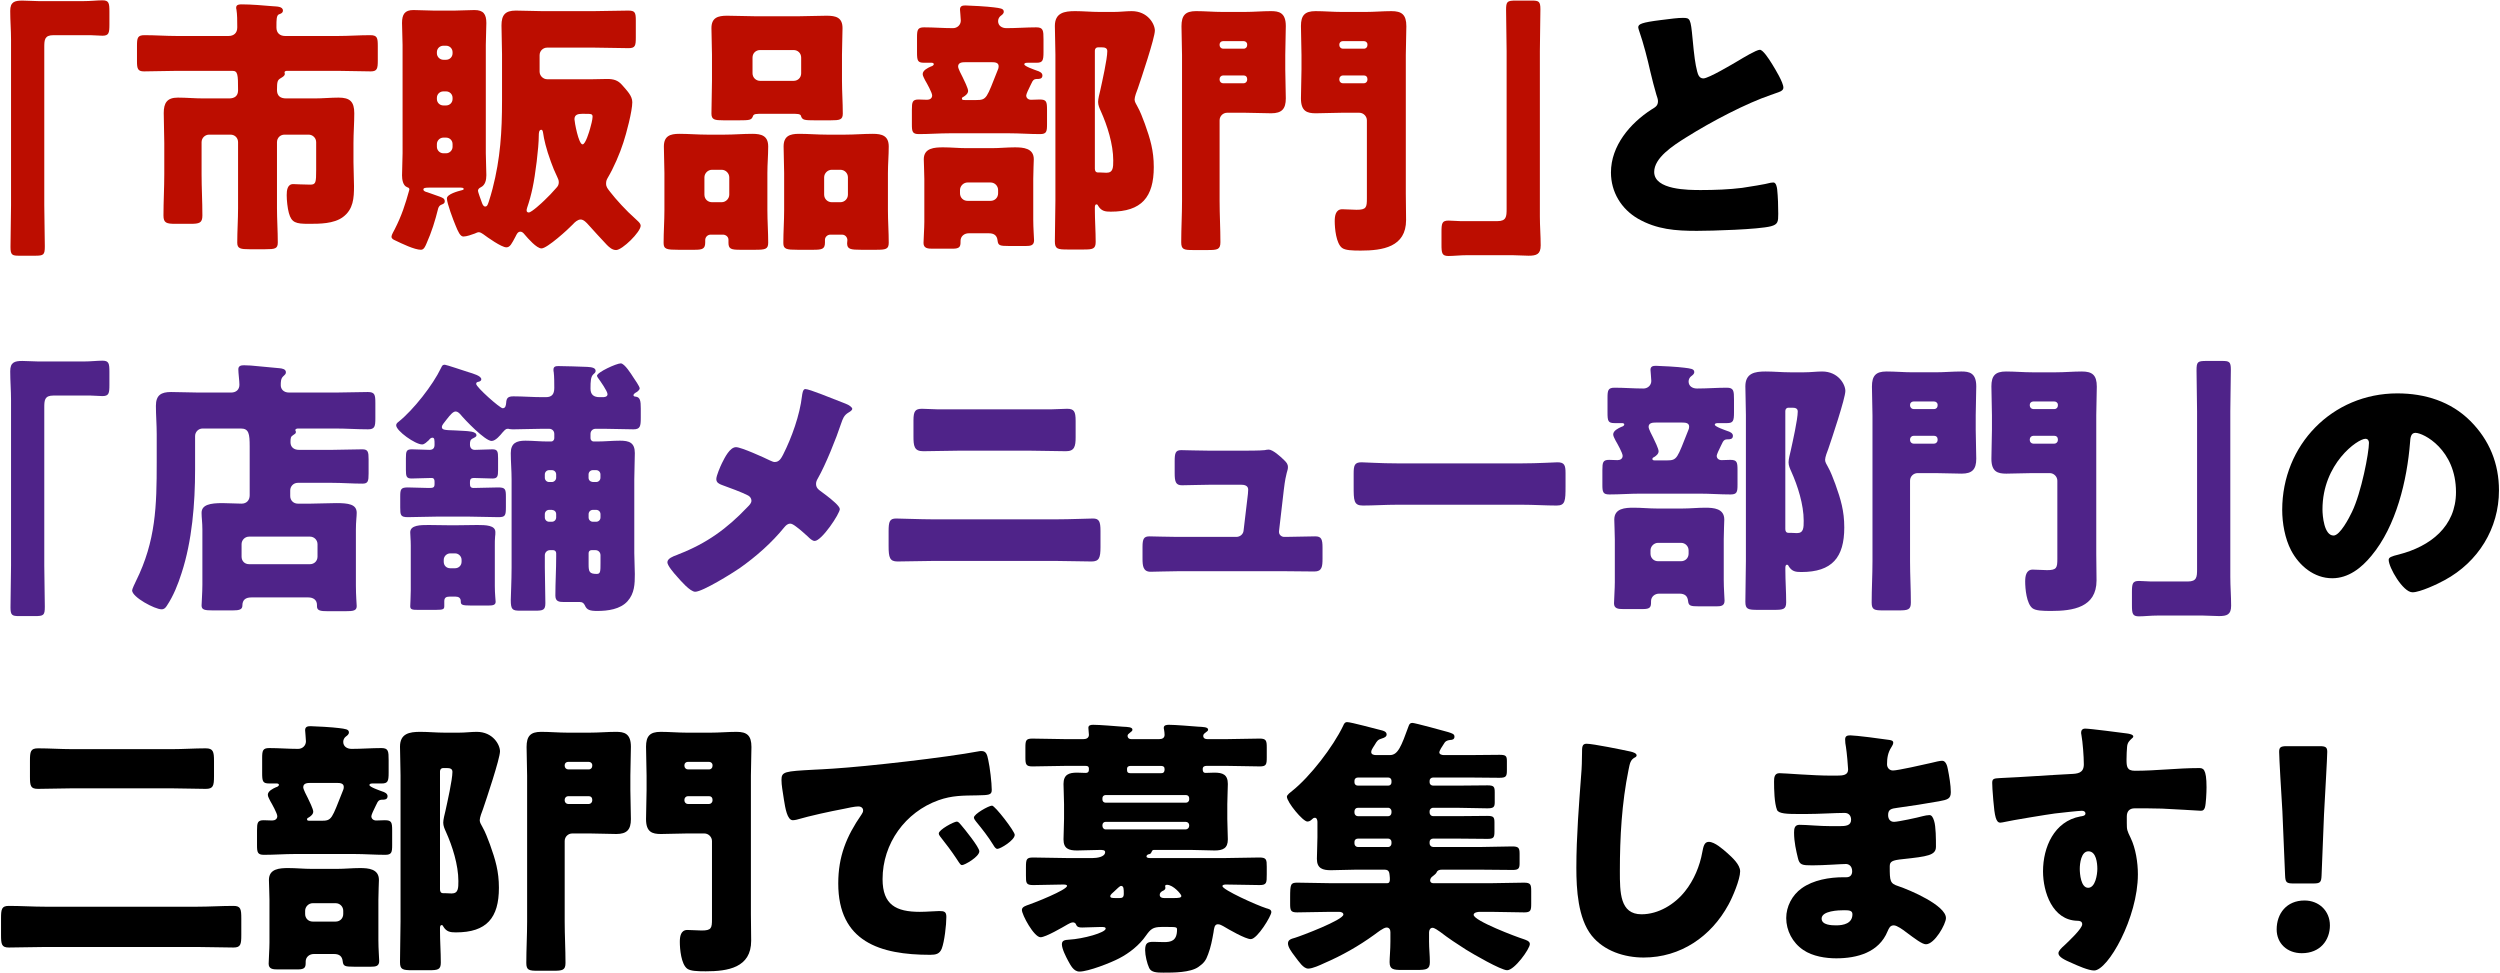 <?xml version="1.0" encoding="UTF-8"?>
<svg width="555" height="216" data-name="レイヤー 1" xmlns="http://www.w3.org/2000/svg" viewBox="0 0 555 216">
  <defs>
    <style>
      .cls-1 {
        fill: #4f2389;
      }

      .cls-2 {
        fill: #bc0d00;
      }
    </style>
  </defs>
  <path class="cls-2" d="M18.47.25c1.68,0,3.06-.18,4.26-.18,1.44,0,1.56.6,1.56,2.52v2.82c0,1.92-.12,2.52-1.56,2.52-.9,0-1.8-.12-2.64-.12h-8.22c-1.98,0-2.04,1.02-2.04,2.7v35.04c0,3.06.12,6.06.12,9.12,0,1.92-.24,2.1-2.22,2.1h-3.48c-1.56,0-1.92-.18-1.92-1.92,0-3.12.12-6.18.12-9.3V8.83c0-2.16-.18-4.26-.18-6.42C2.27.43,3.23.13,4.97.13c1.26,0,2.46.12,3.66.12h9.84Z"/>
  <path class="cls-2" d="M69.89,21.85c1.74,0,3.54-.18,5.28-.18,2.52,0,3.48.9,3.48,3.48,0,2.22-.18,4.38-.18,6.6v4.2c0,1.8.12,3.54.12,5.34,0,2.64-.12,5.16-2.46,6.9-2.04,1.5-5.16,1.5-7.62,1.5-2.82,0-3.78-.24-4.38-2.4-.3-1.08-.48-2.82-.48-3.96,0-1.02.12-2.46,1.44-2.46.18,0,2.52.12,3.78.12s1.32-.48,1.32-3.3v-6.12c0-.96-.78-1.68-1.68-1.68h-5.34c-.96,0-1.68.72-1.68,1.68v14.64c0,2.52.18,5.1.18,7.62,0,1.38-.6,1.5-2.76,1.5h-3.54c-1.92,0-2.7-.12-2.7-1.44,0-2.58.18-5.16.18-7.68v-14.64c0-.96-.72-1.68-1.68-1.68h-4.74c-.9,0-1.68.72-1.68,1.68v7.08c0,3.06.18,6.12.18,9.18,0,1.68-.66,1.86-2.7,1.86h-3.24c-2.04,0-2.7-.18-2.7-1.86,0-3.06.18-6.12.18-9.18v-6.9c0-2.22-.12-4.44-.12-6.66s.72-3.42,3.12-3.42c1.92,0,3.78.18,5.64.18h5.76c1.2,0,1.98-.54,1.98-1.8,0-3.54-.06-4.32-1.26-4.32h-12.36c-2.4,0-4.86.12-7.26.12-1.38,0-1.56-.6-1.56-2.22v-3.42c0-1.8.12-2.4,1.68-2.4,2.4,0,4.74.18,7.14.18h11.52c1.14,0,1.92-.66,1.92-1.86v-.3c0-1.2,0-2.58-.18-3.72-.06-.12-.06-.3-.06-.42,0-.72.78-.72,1.26-.72,2.04,0,4.92.24,6.96.42.66.06,2.16,0,2.16.96,0,.54-.54.72-.9.84-.54.24-.54,1.26-.54,2.64v.3c0,1.2.78,1.86,1.92,1.86h11.76c2.34,0,4.74-.18,7.14-.18,1.56,0,1.68.6,1.68,2.4v3.24c0,1.74-.12,2.4-1.56,2.4-2.46,0-4.86-.12-7.26-.12h-11.22c-.24,0-.66,0-.66.36,0,.12.06.18.06.3,0,.48-.54.72-.9.96-.72.42-.84.72-.84,2.64,0,1.32.78,1.86,2.04,1.86h6.36Z"/>
  <path class="cls-2" d="M111.45,12.01c0-2.1-.12-4.26-.12-6.36,0-2.34.84-3.3,3.18-3.3,1.92,0,3.84.12,5.76.12h11.64c2.52,0,5.04-.12,7.56-.12,1.5,0,1.68.42,1.68,2.22v3.72c0,1.86-.12,2.4-1.62,2.4-2.52,0-5.1-.12-7.62-.12h-10.44c-.9,0-1.68.72-1.68,1.68v3.66c0,.9.78,1.68,1.68,1.68h10.14c1.08,0,2.16-.06,3.18-.06,1.44,0,2.4.3,3.3,1.32,1.08,1.26,2.28,2.4,2.28,3.84,0,1.98-1.32,6.96-1.98,8.94-.78,2.46-2.16,5.64-3.48,7.86-.24.42-.36.72-.36,1.26,0,.78.36,1.14.96,1.92,1.14,1.5,3.6,4.2,5.46,5.82.42.42,1.26,1.02,1.26,1.62,0,1.38-4.08,5.4-5.46,5.4-.84,0-1.5-.6-2.04-1.14-.78-.84-3.48-3.72-4.08-4.44-.42-.48-1.08-1.2-1.74-1.2s-1.32.6-1.74,1.08c-1.02,1.08-5.7,5.34-6.96,5.34-1.08,0-3-2.22-3.72-3.06-.24-.3-.54-.66-.96-.66-.6,0-.84.6-1.08,1.08-.84,1.56-1.2,2.4-2.04,2.4-1.08,0-4.2-2.22-5.16-2.94-.3-.18-.6-.42-.96-.42-.3,0-.6.18-.9.3-.66.24-1.8.66-2.52.66s-1.2-1.14-1.74-2.46c-.48-1.14-1.92-4.92-1.92-6,0-.96,2.52-1.62,3.24-1.8.3-.06.48-.12.48-.3,0-.3-.36-.3-1.08-.3h-6.48c-.96,0-1.38.06-1.38.42s.54.54.84.6c.3.12,2.52.9,2.88,1.02.42.18,1.02.36,1.02.96,0,.54-.3.6-.84.84-.3.12-.48.42-.6.72-.72,2.88-1.44,5.22-2.64,7.92-.24.54-.54,1.32-1.2,1.32-1.44,0-4.26-1.38-5.64-2.04-.54-.24-.9-.42-.9-.9,0-.36.54-1.26.72-1.62,1.56-3.06,2.34-5.52,3.24-8.76v-.12c0-.3-.24-.36-.54-.48-.9-.36-1.08-1.74-1.08-2.58,0-1.62.12-3.3.12-4.92V9.97c0-1.62-.12-3.24-.12-4.86,0-1.92.6-2.88,2.52-2.88,1.5,0,2.94.12,4.44.12h4.8c1.44,0,2.88-.12,4.32-.12,1.98,0,2.64.9,2.64,2.88,0,1.62-.12,3.24-.12,4.86v24.06c0,1.62.12,3.24.12,4.86,0,1.08-.24,2.22-1.26,2.7-.36.18-.6.42-.6.78,0,.24.66,2.04.9,2.7.12.3.3.78.72.78.48,0,.6-.6.78-1.08.3-.96.6-1.92.84-2.88,1.74-6.72,2.1-12.66,2.1-19.56v-10.32ZM100.47,11.59c0-.84-.66-1.44-1.44-1.44h-.6c-.78,0-1.44.6-1.44,1.44v.24c0,.78.66,1.44,1.44,1.44h.6c.78,0,1.44-.6,1.44-1.44v-.24ZM100.47,21.73c0-.84-.66-1.44-1.44-1.44h-.6c-.78,0-1.44.6-1.44,1.44v.24c0,.84.66,1.44,1.44,1.44h.6c.78,0,1.44-.6,1.44-1.44v-.24ZM100.47,31.99c0-.84-.66-1.44-1.44-1.44h-.6c-.78,0-1.44.66-1.44,1.44v.6c0,.78.66,1.44,1.44,1.44h.6c.78,0,1.44-.66,1.44-1.44v-.6ZM119.61,30.07c0,2.76-.78,8.88-1.38,11.64-.3,1.44-.72,3-1.2,4.38-.12.36-.12.48-.12.66,0,.3.24.42.48.42.6,0,2.94-2.16,3.48-2.7,1.08-1.02,1.62-1.62,2.58-2.7.42-.42.6-.78.6-1.32,0-.48-.18-.78-.36-1.2-.42-.84-1.08-2.4-1.38-3.3-1.08-2.94-1.56-5.1-1.74-6.42-.06-.36-.12-.72-.42-.72-.54,0-.54.9-.54,1.26ZM129.21,25.27c-.9,0-1.68.18-1.68,1.2,0,.54.9,5.58,1.8,5.58.66,0,1.5-2.88,1.68-3.54.18-.6.54-1.98.54-2.58,0-.66-.3-.66-1.74-.66h-.6Z"/>
  <path class="cls-2" d="M157.76,52.09c-.66,0-1.2.54-1.2,1.2v.48c0,1.44-.54,1.68-2.34,1.68h-3.66c-2.52,0-3.24-.12-3.24-1.5,0-2.46.18-4.86.18-7.32v-8.22c0-2.04-.12-3.96-.12-5.88,0-2.34,1.38-2.82,3.42-2.82s4.14.18,6.18.18h3.9c2.04,0,4.08-.18,6.12-.18s3.54.42,3.54,2.82c0,1.98-.18,3.9-.18,5.88v8.22c0,2.46.18,4.86.18,7.26,0,1.44-.66,1.56-2.94,1.56h-3.3c-1.98,0-2.58-.18-2.58-1.56v-.66c0-.6-.48-1.08-1.14-1.14h-2.82ZM156.38,43.21c0,1.02.78,1.68,1.68,1.68h2.16c.9,0,1.68-.78,1.68-1.68v-3.84c0-.9-.78-1.68-1.68-1.68h-2.16c-.9,0-1.68.78-1.68,1.68v3.84ZM186.92,17.95c0,2.4.18,4.8.18,7.26,0,1.38-.66,1.5-2.7,1.5h-3.54c-2.22,0-2.7-.06-3-.84-.06-.3-.18-.6-1.32-.6h-8.1c-1.14,0-1.2.3-1.32.6-.3.78-.78.84-3,.84h-3.48c-1.98,0-2.7-.12-2.7-1.5,0-2.28.12-4.8.12-7.26v-5.82c0-1.98-.12-3.96-.12-5.88,0-2.34,1.44-2.76,3.48-2.76s4.2.12,6.24.12h9.66c2.04,0,4.14-.12,6.18-.12s3.54.36,3.54,2.76c0,1.98-.12,3.9-.12,5.88v5.82ZM167.06,16.27c0,.96.78,1.68,1.68,1.68h7.44c.96,0,1.68-.72,1.68-1.68v-3.48c0-.96-.72-1.68-1.68-1.68h-7.44c-.9,0-1.68.66-1.68,1.68v3.48ZM184.34,52.09c-.66,0-1.2.54-1.2,1.14v.6c0,1.44-.6,1.62-2.58,1.62h-3.48c-2.46,0-3.18-.12-3.18-1.5,0-2.46.18-4.86.18-7.32v-8.22c0-2.04-.12-3.96-.12-5.88,0-2.34,1.38-2.82,3.42-2.82s4.14.18,6.18.18h4.08c2.04,0,4.08-.18,6.12-.18s3.54.42,3.54,2.82c0,1.98-.18,3.9-.18,5.88v8.22c0,2.46.18,4.86.18,7.26,0,1.44-.66,1.56-2.82,1.56h-3.3c-2.34,0-3.12-.12-3.12-1.44,0-.24.06-.48.06-.72,0-.54-.42-1.2-1.2-1.2h-2.58ZM182.96,43.21c0,.96.78,1.68,1.68,1.68h1.92c.96,0,1.68-.78,1.68-1.68v-3.84c0-.9-.72-1.68-1.68-1.68h-1.92c-.9,0-1.68.78-1.68,1.68v3.84Z"/>
  <path class="cls-2" d="M228.78,18.91c-.42.84-.96,1.98-.96,2.28,0,.6.48.96,1.08.96s1.26-.06,1.92-.06c1.5,0,1.62.48,1.62,2.28v3.24c0,1.62-.12,2.16-1.56,2.16-2.28,0-4.56-.18-6.84-.18h-13.2c-2.28,0-4.56.18-6.84.18-1.44,0-1.56-.54-1.56-2.16v-3.24c0-1.74.12-2.28,1.5-2.28.66,0,1.26.06,1.86.06s1.14-.3,1.14-.96c0-.6-1.2-2.76-1.56-3.36-.18-.42-.54-.96-.54-1.38,0-.84,1.14-1.38,1.8-1.68.24-.06.66-.24.66-.54,0-.24-.3-.3-.48-.3h-1.68c-1.44,0-1.56-.48-1.56-2.34v-3.3c0-1.62.12-2.22,1.56-2.22,2.16,0,4.26.18,6.42.18.96,0,1.74-.72,1.74-1.68,0-.48-.18-2.22-.18-2.46,0-.78.54-.9,1.2-.9.9,0,5.04.24,6.3.42,1.38.18,2.22.24,2.22.96,0,.48-.42.72-.72.96-.3.24-.54.66-.54,1.14,0,1.02.84,1.56,1.86,1.56,2.22,0,4.44-.18,6.6-.18,1.56,0,1.62.66,1.62,2.7v2.76c0,1.92-.18,2.4-1.56,2.4h-1.86c-.42,0-.84,0-.84.36,0,.42,2.28,1.2,2.76,1.38.6.18,1.26.48,1.26,1.08,0,.78-.72.78-1.08.78-.54,0-.84.06-1.14.54l-.42.84ZM215.04,51.79c-.96,0-1.8.66-1.8,1.68v.24c0,1.02-.18,1.5-1.74,1.5h-4.5c-.96,0-1.98-.06-1.98-1.26,0-.72.18-3.3.18-4.68v-9.54c0-1.68-.12-3.24-.12-4.38,0-2.52,2.4-2.64,4.32-2.64,1.74,0,3.42.18,5.16.18h5.64c1.68,0,3.36-.18,5.1-.18,1.86,0,4.2.18,4.2,2.64,0,.9-.12,2.46-.12,4.38v9c0,1.92.18,4.14.18,4.62,0,1.14-.78,1.26-1.8,1.26h-3.78c-2.04,0-2.4-.12-2.52-1.2-.12-1.14-.78-1.62-1.92-1.62h-4.5ZM214.26,13.81c-.66,0-1.56.06-1.56.96,0,.48.78,1.92,1.02,2.4.3.6,1.2,2.46,1.2,3,0,.6-.54,1.02-1.02,1.32-.18.06-.36.18-.36.42,0,.3.3.3.78.3h2.4c2.4,0,2.28-.42,4.8-6.72.12-.24.18-.48.18-.78,0-.84-.84-.9-1.5-.9h-5.94ZM213.12,42.91c0,.96.72,1.68,1.68,1.68h5.1c.96,0,1.68-.72,1.68-1.68v-.72c0-.9-.72-1.68-1.68-1.68h-5.1c-.9,0-1.68.78-1.68,1.68v.72ZM234.3,12.13c0-2.28-.12-4.5-.12-6.36,0-2.94,2.1-3.3,4.5-3.3,1.8,0,3.6.18,5.4.18h3.18c1.44,0,2.7-.18,3.96-.18,3.6,0,5.16,2.88,5.16,4.32,0,1.62-3.06,10.74-3.78,12.84-.24.6-.72,1.86-.72,2.46,0,.54.36,1.02.6,1.5.66,1.14,1.2,2.64,1.68,3.9,1.2,3.36,1.98,5.94,1.98,9.6,0,6.66-2.7,9.9-9.54,9.9-1.26,0-2.1-.12-2.82-1.32-.06-.18-.18-.3-.36-.3-.36,0-.36.48-.36.78v.42c0,2.4.18,4.74.18,7.14,0,1.56-.66,1.68-2.64,1.68h-3.6c-2.22,0-2.82-.12-2.82-1.8,0-3,.12-6,.12-9.06V12.13ZM243.72,10.51c-.36,0-.66.3-.66.72v26.22c0,.48.18.84.72.84h.48c.48,0,.9.06,1.38.06,1.5,0,1.5-1.2,1.5-2.76,0-3.54-1.32-7.74-2.76-10.92-.3-.66-.6-1.32-.6-2.04,0-.66.3-1.86.48-2.58.42-1.92,1.56-6.96,1.56-8.7,0-.72-.6-.84-1.2-.84h-.9Z"/>
  <path class="cls-2" d="M272.43,25.03c-.9,0-1.68.72-1.68,1.68v17.88c0,3.06.18,6.12.18,9.18,0,1.62-.66,1.74-2.76,1.74h-3.36c-1.98,0-2.58-.12-2.58-1.74,0-3.06.18-6.12.18-9.18V12.19c0-2.1-.12-4.26-.12-6.36,0-2.4.84-3.36,3.24-3.36,1.92,0,3.9.18,5.82.18h4.98c1.98,0,3.9-.18,5.82-.18,1.74,0,3.3.3,3.3,3.3,0,2.16-.12,4.32-.12,6.42v3.24c0,2.16.12,4.26.12,6.42,0,2.34-.9,3.3-3.24,3.3-1.98,0-3.9-.12-5.88-.12h-3.9ZM276.87,9.85c0-.42-.36-.72-.78-.72h-4.56c-.42,0-.78.3-.78.72v.18c0,.42.36.78.78.78h4.56c.48,0,.78-.36.78-.78v-.18ZM276.87,17.53c0-.48-.3-.78-.78-.78h-4.56c-.42,0-.78.36-.78.78v.18c0,.42.36.78.78.78h4.56c.42,0,.78-.36.78-.78v-.18ZM303.45,26.71c0-.9-.78-1.68-1.68-1.68h-3.9c-1.92,0-3.84.12-5.76.12s-3.3-.42-3.3-3.3c0-2.16.12-4.26.12-6.42v-3.24c0-2.1-.12-4.26-.12-6.42,0-2.34.84-3.3,3.24-3.3,1.92,0,3.9.18,5.82.18h5.28c1.92,0,3.84-.18,5.76-.18,2.28,0,3.3.78,3.3,3.36,0,2.1-.12,4.26-.12,6.36v30.78c0,1.92.06,3.9.06,5.88,0,6-5.22,6.78-10.08,6.78-1.92,0-3.42-.06-4.14-.6-1.32-1.02-1.62-4.32-1.62-5.94,0-1.14.18-2.64,1.68-2.64,1.02,0,2.1.12,3.18.12,2.16,0,2.28-.54,2.28-2.52v-17.34ZM303.57,9.85c0-.42-.36-.72-.78-.72h-4.68c-.42,0-.78.3-.78.72v.18c0,.42.36.78.78.78h4.68c.48,0,.78-.36.78-.78v-.18ZM303.57,17.53c0-.48-.3-.78-.78-.78h-4.68c-.42,0-.78.36-.78.78v.18c0,.42.36.78.78.78h4.68c.42,0,.78-.36.78-.78v-.18Z"/>
  <path class="cls-2" d="M325.83,56.65c-1.68,0-3.06.18-4.26.18-1.44,0-1.56-.6-1.56-2.52v-2.82c0-1.92.12-2.52,1.56-2.52.9,0,1.8.12,2.64.12h8.22c1.98,0,2.04-1.02,2.04-2.7V11.35c0-3.06-.12-6.06-.12-9.12,0-1.92.24-2.1,2.22-2.1h3.48c1.56,0,1.92.18,1.92,1.92,0,3.12-.12,6.18-.12,9.3v36.72c0,2.16.18,4.26.18,6.42,0,1.98-.96,2.28-2.7,2.28-1.26,0-2.46-.12-3.66-.12h-9.84Z"/>
  <path d="M368.73,4.45c2.34-.3,3.72-.48,4.86-.48,1.62,0,1.74.12,2.16,4.62.36,3.84.6,5.64,1.02,7.26.18.72.48,1.56,1.38,1.56,1.14,0,6.48-3.18,7.8-3.96.9-.54,3.96-2.4,4.74-2.4.66,0,1.92,1.86,2.76,3.24.66,1.08,2.46,4.02,2.46,5.16,0,.66-.66.9-1.92,1.32-.24.12-.54.18-.84.3-5.46,1.86-13.08,5.82-18.9,9.48-2.88,1.8-7.02,4.5-7.02,7.62,0,4.02,7.62,4.02,10.38,4.02,3.06,0,6.24-.12,9.12-.48,1.26-.18,5.4-.84,6.36-1.14.18,0,.42-.06.6-.06.6,0,.78,1.02.84,1.5.18,1.74.24,3.72.24,5.46s-.06,2.34-1.62,2.76c-2.76.72-13.14,1.02-16.44,1.02-4.74,0-8.88-.3-13.08-2.7-3.72-2.16-6-5.94-6-10.26,0-5.94,4.26-10.92,9-13.98.9-.54,1.44-.84,1.44-1.86,0-.42-.18-.9-.36-1.44-.48-1.62-.9-3.3-1.32-5.04-.66-2.94-1.5-6.24-2.52-9.18-.06-.18-.18-.54-.18-.72,0-.72.72-1.08,5.04-1.62Z"/>
  <path class="cls-1" d="M18.47,80.25c1.68,0,3.06-.18,4.26-.18,1.44,0,1.56.6,1.56,2.52v2.82c0,1.92-.12,2.52-1.56,2.52-.9,0-1.8-.12-2.64-.12h-8.22c-1.98,0-2.04,1.02-2.04,2.7v35.04c0,3.06.12,6.06.12,9.12,0,1.92-.24,2.1-2.22,2.1h-3.48c-1.56,0-1.92-.18-1.92-1.92,0-3.12.12-6.18.12-9.3v-36.72c0-2.16-.18-4.26-.18-6.42,0-1.98.96-2.28,2.7-2.28,1.26,0,2.46.12,3.66.12h9.84Z"/>
  <path class="cls-1" d="M55.79,132.63c-1.26,0-1.98.54-1.98,1.8,0,.9-.72,1.08-2.16,1.08h-4.38c-1.8,0-2.52-.12-2.52-1.08,0-.54.18-2.94.18-4.62v-12.24c0-1.56-.18-2.64-.18-3.72,0-1.8,1.92-2.16,4.62-2.16,1.44,0,2.88.12,4.26.12,1.14,0,1.8-.78,1.8-1.86v-10.8c0-2.88-.18-4.02-1.98-4.02h-8.46c-.96,0-1.68.78-1.68,1.68v7.44c0,7.5-.66,15.84-3,22.98-.78,2.46-1.8,5.04-3.24,7.2-.3.48-.6.84-1.2.84-1.5,0-6.54-2.7-6.54-4.2,0-.3.66-1.68.84-2.04,4.44-8.94,4.62-16.74,4.62-26.4v-6.24c0-2.1-.18-4.2-.18-6.3,0-2.4,1.2-3.06,3.36-3.06s4.14.12,6.18.12h7.14c1.14,0,1.86-.66,1.86-1.74,0-.84-.24-2.58-.24-3.42,0-.78.6-.9,1.26-.9.42,0,1.08.06,1.5.06,2.16.24,4.26.36,6.42.6.54.06,1.38.18,1.38.9,0,.42-.24.54-.66.96-.48.48-.48,1.26-.48,1.92,0,.78.54,1.62,1.86,1.62h10.26c2.4,0,4.8-.12,7.2-.12,1.56,0,1.68.6,1.68,2.46v3.36c0,1.8-.12,2.46-1.62,2.46-2.4,0-4.86-.18-7.26-.18h-8.22c-.12,0-.66,0-.66.36,0,.18.12.18.12.42,0,.36-.24.42-.66.72-.48.3-.54.6-.54,1.56,0,1.08.78,1.68,1.86,1.68h7.38c2.22,0,4.5-.12,6.72-.12,1.26,0,1.38.6,1.38,2.22v3.12c0,1.74-.12,2.28-1.38,2.28-2.22,0-4.5-.18-6.72-.18h-7.62c-.96,0-1.68.78-1.68,1.68v1.26c0,.96.72,1.68,1.68,1.68h2.94c1.86,0,3.72-.12,5.58-.12,2.7,0,4.56.24,4.56,2.16,0,.84-.18,1.92-.18,3.72v12.42c0,2.22.18,4.26.18,4.56,0,1.02-.72,1.14-2.52,1.14h-3.9c-1.62,0-2.4-.12-2.4-1.08v-.3c0-1.14-.84-1.68-1.92-1.68h-12.66ZM68.81,125.25c.96,0,1.68-.72,1.68-1.68v-2.76c0-.9-.72-1.68-1.68-1.68h-13.5c-.96,0-1.68.78-1.68,1.68v2.76c0,.96.66,1.68,1.68,1.68h13.5Z"/>
  <path class="cls-1" d="M104.33,107.37c0,.6.12.96.84.96,1.8,0,3.6-.12,5.46-.12,1.56,0,1.68.42,1.68,2.04v2.28c0,1.92-.12,2.28-1.68,2.28-2.16,0-4.26-.12-6.42-.12h-7.32c-2.1,0-4.26.12-6.36.12-1.62,0-1.68-.48-1.68-2.16v-2.4c0-1.62.12-2.04,1.68-2.04s3,.12,4.68.12c.9,0,1.26-.06,1.26-.84v-.54c0-.48-.12-.84-.66-.84-1.5,0-2.94.12-4.44.12-1.14,0-1.26-.48-1.26-1.92v-2.58c0-1.56.12-1.98,1.32-1.98,1.32,0,2.58.12,3.9.12.78,0,1.14-.36,1.14-1.14,0-1.08,0-1.56-.48-1.56-.36,0-.6.3-.78.54-.42.36-.96.96-1.5.96-1.5,0-5.76-3-5.76-4.26,0-.36.3-.6.54-.78,3.3-2.64,7.62-8.16,9.42-11.94.24-.48.3-.72.84-.72.3,0,4.38,1.38,5.16,1.62,1.14.36,2.94.84,2.94,1.62,0,.3-.3.48-.6.54-.3.06-.54.12-.54.48,0,.72,5.28,5.4,5.88,5.4.66,0,.72-.66.78-1.2.06-1.08.42-1.44,1.62-1.44,2.1,0,4.26.18,6.36.18h.84c1.32,0,1.86-.66,1.86-2.04,0-.9,0-2.58-.12-3.48-.06-.18-.06-.42-.06-.6,0-.72.54-.78,1.14-.78,1.8,0,4.44.12,6.36.18.96.06,1.86.18,1.86.9,0,.36-.3.54-.54.78-.54.54-.6,1.5-.6,3.12,0,1.38.72,1.92,2.04,1.92h.66c.24,0,1.08,0,1.08-.66s-1.62-2.94-2.1-3.6c-.06-.06-.24-.36-.24-.48,0-.78,4.32-2.76,5.28-2.76.84,0,2.34,2.4,2.76,3.06.3.42,1.44,2.1,1.44,2.46,0,.42-.6.84-.96,1.02-.18.12-.42.3-.42.54s.3.3.48.3c1.02.12,1.14.96,1.14,2.64v2.1c0,1.8-.12,2.52-1.62,2.52-2.16,0-4.32-.12-6.48-.12h-1.92c-.66,0-1.14.48-1.14,1.14v.96c0,.36.3.72.66.72h.84c1.68,0,3.36-.18,5.04-.18,2.04,0,3.3.42,3.3,2.76,0,1.92-.12,3.84-.12,5.82v16.38c0,1.56.12,3.12.12,4.68,0,2.16-.06,4.26-1.62,6-1.62,1.8-4.38,2.16-6.72,2.16-1.68,0-2.34-.24-2.76-1.26-.24-.48-.54-.72-1.08-.72h-3.48c-1.2,0-1.98-.12-1.98-1.44,0-2.88.18-5.76.18-8.64v-.78c0-.36-.3-.66-.66-.66h-.72c-.6,0-1.14.48-1.14,1.14v2.7c0,2.64.12,5.28.12,7.92,0,1.56-.54,1.68-2.28,1.68h-3.36c-1.68,0-2.04-.24-2.04-2.4,0-.84.18-4.2.18-7.2v-19.56c0-1.98-.18-3.9-.18-5.82,0-2.22,1.26-2.76,3.24-2.76,1.62,0,3.3.18,4.92.18h.84c.36,0,.66-.36.66-.72v-.96c0-.66-.48-1.14-1.14-1.14h-1.56c-2.1,0-4.2.12-6.24.12-.42,0-.6,0-1.02-.06-.12-.06-.24-.06-.36-.06-.54,0-.78.42-1.14.78-.54.66-1.56,1.92-2.46,1.92-1.44,0-5.94-4.68-6.96-5.94-.3-.3-.6-.6-1.02-.6-.54,0-1.14.66-1.98,1.74-.66.84-1.08,1.32-1.08,1.68,0,.66.54.72,2.88.78,1.26.06,1.38.06,2.22.12.6.06,2.58.06,2.58.96,0,.36-.42.48-.72.66-.72.3-.72.78-.72,1.44,0,.72.42,1.14,1.08,1.14,1.32,0,2.58-.12,3.9-.12,1.14,0,1.26.48,1.26,1.98v2.58c0,1.44-.12,1.92-1.26,1.92-1.38,0-2.76-.12-4.14-.12-.6,0-.84.3-.84.84v.42ZM91.19,121.05c0-1.32-.12-2.16-.12-2.88,0-1.62,2.34-1.62,4.08-1.62,1.56,0,3.12.06,4.68.06h1.38c1.56,0,3.12-.06,4.74-.06,1.92,0,4.02.06,4.02,1.56,0,.3,0,.78-.06,1.02-.06.66-.06,1.26-.06,1.92v9.06c0,1.74.18,3.18.18,3.48,0,.72-.6.84-1.62.84h-3.78c-2.16,0-2.34-.18-2.34-.96,0-.72-.48-1.02-1.14-1.02h-1.38c-.72,0-1.14.24-1.14,1.02v1.02c0,.72-.12.9-1.86.9h-4.02c-1.14,0-1.68-.06-1.68-.78,0-.24.12-2.34.12-3.54v-10.02ZM98.51,124.71c0,.84.6,1.44,1.44,1.44h1.08c.78,0,1.44-.6,1.44-1.44v-.42c0-.78-.66-1.44-1.44-1.44h-1.08c-.78,0-1.44.66-1.44,1.44v.42ZM122.51,107.01c.48,0,.96-.42.96-.96v-.72c0-.54-.42-.96-.96-.96h-.6c-.54,0-.96.42-.96.96v.72c0,.54.42.96.96.96h.6ZM121.91,113.19c-.54,0-.96.42-.96.96v.72c0,.54.42.96.96.96h.6c.54,0,.96-.42.96-.96v-.72c0-.54-.36-.9-.96-.96h-.6ZM132.34,107.01c.54,0,.96-.42.96-.96v-.72c0-.54-.42-.96-.96-.96h-.72c-.54,0-.96.42-.96.96v.72c0,.54.36.9.96.96h.72ZM131.63,113.19c-.54,0-.96.42-.96.96v.72c0,.54.42.96.96.96h.72c.54,0,.96-.42.96-.96v-.72c0-.54-.42-.96-.96-.96h-.72ZM131.33,122.13c-.42,0-.66.3-.66.66v2.52c0,1.62.18,2.1,1.8,2.1.84,0,.84-.54.84-2.46v-1.68c0-.66-.48-1.14-1.14-1.14h-.84Z"/>
  <path class="cls-1" d="M187.7,89.61c.84.3,1.5.84,1.5,1.14,0,.36-.54.66-.84.84-1.02.6-1.26,1.38-1.62,2.4-1.08,3.3-3.48,9.24-5.16,12.18-.24.42-.42.78-.42,1.26,0,.84.54,1.26.96,1.56.48.36,2.16,1.56,3.24,2.58.66.6,1.08,1.14,1.08,1.44,0,1.02-4.02,7.08-5.58,7.08-.54,0-1.14-.6-1.5-.96-.48-.42-1.68-1.56-2.7-2.28-.48-.36-.9-.6-1.2-.6-.6,0-.96.36-1.32.78-2.82,3.48-6.3,6.54-9.96,9.12-1.56,1.08-8.22,5.22-9.84,5.22-1.14,0-3.24-2.46-4.08-3.42-.66-.72-2.1-2.4-2.1-3.12,0-.84,1.26-1.32,2.1-1.62.18-.06.3-.12.42-.18,6.18-2.4,10.68-5.64,15.24-10.44.48-.48.9-.9.9-1.44,0-.48-.3-.9-.72-1.14-1.5-.78-4.2-1.74-5.82-2.34-.66-.24-1.26-.54-1.26-1.32,0-.72.9-2.82,1.26-3.54.6-1.2,1.74-3.54,3.12-3.54,1.14,0,6.3,2.34,7.5,2.94.42.18.78.36,1.08.36,1.02,0,1.44-.84,1.86-1.62,1.92-3.78,3.72-8.82,4.2-13.02.06-.42.18-1.56.72-1.56.96,0,5.64,1.98,8.94,3.24Z"/>
  <path class="cls-1" d="M234.59,115.29c2.94,0,7.08-.18,8.04-.18,1.38,0,1.68.66,1.68,2.76v3.6c0,2.34-.3,3.18-1.98,3.18-2.58,0-5.16-.12-7.74-.12h-27.6c-2.58,0-5.16.12-7.74.12-1.74,0-1.98-.9-1.98-3.42v-3.3c0-2.16.24-2.82,1.68-2.82.9,0,5.58.18,8.04.18h27.6ZM233.45,90.87c1.14,0,2.28-.12,3.42-.12,1.56,0,1.92.54,1.92,2.7v3.6c0,2.04-.24,3.12-2.16,3.12-2.64,0-5.28-.12-7.92-.12h-15.9c-2.58,0-5.22.12-7.86.12-2.04,0-2.16-1.2-2.16-3.36v-3.48c0-2.1.42-2.58,1.92-2.58,1.14,0,2.22.12,3.36.12h25.38Z"/>
  <path class="cls-1" d="M275.66,100.05c1.2,0,4.02,0,5.1-.12.24-.06.66-.12.9-.12.9,0,2.64,1.56,3.42,2.34.48.48.84.84.84,1.56,0,.9-.42.9-.9,4.92l-1.08,9.3v.18c0,.6.54,1.08,1.14,1.08h.42c2.16,0,4.32-.12,6.48-.12,1.38,0,1.62.66,1.62,2.52v2.4c0,1.8-.12,2.88-1.8,2.88-2.1,0-4.2-.06-6.3-.06h-24.12c-2.04,0-4.74.12-5.94.12-1.68,0-1.8-1.32-1.8-2.94v-2.58c0-1.8.3-2.34,1.56-2.34.84,0,4.08.12,6.18.12h13.08c.84,0,1.56-.6,1.62-1.44l.96-8.1c0-.18.06-.84.06-.96,0-.96-.96-1.08-1.56-1.08h-6.84c-2.22,0-4.5.12-6.3.12-1.38,0-1.62-.78-1.62-2.7v-2.64c0-1.8.18-2.46,1.44-2.46.84,0,4.08.12,6.36.12h7.08Z"/>
  <path class="cls-1" d="M337.83,102.87c3.54,0,7.38-.24,7.92-.24,1.56,0,1.8.66,1.8,2.4v2.88c0,3.3-.06,4.32-1.98,4.32-2.34,0-5.1-.18-7.74-.18h-27.6c-2.64,0-5.46.18-7.68.18-2.04,0-2.04-1.14-2.04-4.32v-2.76c0-1.8.18-2.52,1.74-2.52.84,0,4.2.24,7.98.24h27.6Z"/>
  <path class="cls-1" d="M382.07,98.91c-.42.84-.96,1.98-.96,2.28,0,.6.48.96,1.08.96s1.26-.06,1.92-.06c1.5,0,1.62.48,1.62,2.28v3.24c0,1.62-.12,2.16-1.56,2.16-2.28,0-4.56-.18-6.84-.18h-13.2c-2.28,0-4.56.18-6.84.18-1.44,0-1.56-.54-1.56-2.16v-3.24c0-1.74.12-2.28,1.5-2.28.66,0,1.26.06,1.86.06s1.14-.3,1.14-.96c0-.6-1.2-2.76-1.56-3.36-.18-.42-.54-.96-.54-1.38,0-.84,1.14-1.38,1.8-1.68.24-.06.66-.24.66-.54,0-.24-.3-.3-.48-.3h-1.68c-1.44,0-1.56-.48-1.56-2.34v-3.3c0-1.62.12-2.22,1.56-2.22,2.16,0,4.26.18,6.42.18.96,0,1.74-.72,1.74-1.68,0-.48-.18-2.22-.18-2.46,0-.78.54-.9,1.2-.9.9,0,5.04.24,6.3.42,1.38.18,2.22.24,2.22.96,0,.48-.42.72-.72.96-.3.24-.54.66-.54,1.14,0,1.02.84,1.56,1.86,1.56,2.22,0,4.44-.18,6.6-.18,1.56,0,1.62.66,1.62,2.7v2.76c0,1.92-.18,2.4-1.56,2.4h-1.86c-.42,0-.84,0-.84.36,0,.42,2.28,1.2,2.76,1.38.6.18,1.26.48,1.26,1.08,0,.78-.72.78-1.08.78-.54,0-.84.06-1.14.54l-.42.84ZM368.33,131.79c-.96,0-1.8.66-1.8,1.68v.24c0,1.02-.18,1.5-1.74,1.5h-4.5c-.96,0-1.98-.06-1.98-1.26,0-.72.18-3.3.18-4.68v-9.54c0-1.68-.12-3.24-.12-4.38,0-2.52,2.4-2.64,4.32-2.64,1.74,0,3.42.18,5.16.18h5.64c1.68,0,3.36-.18,5.1-.18,1.86,0,4.2.18,4.2,2.64,0,.9-.12,2.46-.12,4.38v9c0,1.92.18,4.14.18,4.62,0,1.14-.78,1.26-1.8,1.26h-3.78c-2.04,0-2.4-.12-2.52-1.2-.12-1.14-.78-1.62-1.92-1.62h-4.5ZM367.55,93.81c-.66,0-1.56.06-1.56.96,0,.48.78,1.92,1.02,2.4.3.6,1.2,2.46,1.2,3,0,.6-.54,1.02-1.02,1.32-.18.06-.36.18-.36.42,0,.3.3.3.78.3h2.4c2.4,0,2.28-.42,4.8-6.72.12-.24.18-.48.18-.78,0-.84-.84-.9-1.5-.9h-5.94ZM366.41,122.91c0,.96.72,1.68,1.68,1.68h5.1c.96,0,1.68-.72,1.68-1.68v-.72c0-.9-.72-1.68-1.68-1.68h-5.1c-.9,0-1.68.78-1.68,1.68v.72ZM387.59,92.13c0-2.28-.12-4.5-.12-6.36,0-2.94,2.1-3.3,4.5-3.3,1.8,0,3.6.18,5.4.18h3.18c1.44,0,2.7-.18,3.96-.18,3.6,0,5.16,2.88,5.16,4.32,0,1.62-3.06,10.74-3.78,12.84-.24.6-.72,1.86-.72,2.46,0,.54.36,1.02.6,1.5.66,1.14,1.2,2.64,1.68,3.9,1.2,3.36,1.98,5.94,1.98,9.6,0,6.66-2.7,9.9-9.54,9.9-1.26,0-2.1-.12-2.82-1.32-.06-.18-.18-.3-.36-.3-.36,0-.36.48-.36.78v.42c0,2.4.18,4.74.18,7.14,0,1.56-.66,1.68-2.64,1.68h-3.6c-2.22,0-2.82-.12-2.82-1.8,0-3,.12-6,.12-9.06v-32.4ZM397,90.51c-.36,0-.66.3-.66.72v26.22c0,.48.18.84.72.84h.48c.48,0,.9.06,1.38.06,1.5,0,1.5-1.2,1.5-2.76,0-3.54-1.32-7.74-2.76-10.92-.3-.66-.6-1.32-.6-2.04,0-.66.3-1.86.48-2.58.42-1.92,1.56-6.96,1.56-8.7,0-.72-.6-.84-1.2-.84h-.9Z"/>
  <path class="cls-1" d="M425.71,105.03c-.9,0-1.68.72-1.68,1.68v17.88c0,3.06.18,6.12.18,9.18,0,1.62-.66,1.74-2.76,1.74h-3.36c-1.98,0-2.58-.12-2.58-1.74,0-3.06.18-6.12.18-9.18v-32.4c0-2.1-.12-4.26-.12-6.36,0-2.4.84-3.36,3.24-3.36,1.92,0,3.9.18,5.82.18h4.98c1.98,0,3.9-.18,5.82-.18,1.74,0,3.3.3,3.3,3.3,0,2.16-.12,4.32-.12,6.42v3.24c0,2.16.12,4.26.12,6.42,0,2.34-.9,3.3-3.24,3.3-1.98,0-3.9-.12-5.88-.12h-3.9ZM430.15,89.85c0-.42-.36-.72-.78-.72h-4.56c-.42,0-.78.3-.78.72v.18c0,.42.36.78.78.78h4.56c.48,0,.78-.36.78-.78v-.18ZM430.15,97.53c0-.48-.3-.78-.78-.78h-4.56c-.42,0-.78.36-.78.78v.18c0,.42.36.78.78.78h4.56c.42,0,.78-.36.78-.78v-.18ZM456.73,106.71c0-.9-.78-1.68-1.68-1.68h-3.9c-1.92,0-3.84.12-5.76.12s-3.3-.42-3.3-3.3c0-2.16.12-4.26.12-6.42v-3.24c0-2.1-.12-4.26-.12-6.42,0-2.34.84-3.3,3.24-3.3,1.92,0,3.9.18,5.82.18h5.28c1.92,0,3.84-.18,5.76-.18,2.28,0,3.3.78,3.3,3.36,0,2.1-.12,4.26-.12,6.36v30.78c0,1.92.06,3.9.06,5.88,0,6-5.22,6.78-10.08,6.78-1.92,0-3.42-.06-4.14-.6-1.32-1.02-1.62-4.32-1.62-5.94,0-1.14.18-2.64,1.68-2.64,1.02,0,2.1.12,3.18.12,2.16,0,2.28-.54,2.28-2.52v-17.34ZM456.85,89.85c0-.42-.36-.72-.78-.72h-4.68c-.42,0-.78.3-.78.72v.18c0,.42.36.78.78.78h4.68c.48,0,.78-.36.78-.78v-.18ZM456.85,97.53c0-.48-.3-.78-.78-.78h-4.68c-.42,0-.78.36-.78.78v.18c0,.42.36.78.78.78h4.68c.42,0,.78-.36.78-.78v-.18Z"/>
  <path class="cls-1" d="M479.11,136.65c-1.68,0-3.06.18-4.26.18-1.44,0-1.56-.6-1.56-2.52v-2.82c0-1.92.12-2.52,1.56-2.52.9,0,1.8.12,2.64.12h8.22c1.98,0,2.04-1.02,2.04-2.7v-35.04c0-3.06-.12-6.06-.12-9.12,0-1.92.24-2.1,2.22-2.1h3.48c1.56,0,1.92.18,1.92,1.92,0,3.12-.12,6.18-.12,9.3v36.72c0,2.16.18,4.26.18,6.42,0,1.98-.96,2.28-2.7,2.28-1.26,0-2.46-.12-3.66-.12h-9.84Z"/>
  <path d="M548.41,93.45c4.26,4.26,6.36,9.48,6.36,15.42,0,8.46-4.62,15.9-12.06,19.92-1.5.84-5.46,2.7-7.14,2.7-2.1,0-5.28-5.52-5.28-7.2,0-.54.54-.78,2.28-1.2,6.96-1.8,12.66-6.18,12.66-13.86,0-9.42-7.2-13.14-9-13.14-1.02,0-1.14,1.08-1.2,2.16-.66,8.34-3.06,18.54-8.58,25.14-2.22,2.7-5.1,4.98-8.7,4.98-4.02,0-7.32-2.76-9.12-6.18-1.38-2.64-1.98-6.06-1.98-9,0-14.4,11.1-25.86,25.56-25.86,6.12,0,11.88,1.8,16.2,6.12ZM515.59,113.07c0,1.44.36,5.82,2.46,5.82,1.44,0,3.48-3.96,4.08-5.22,2.1-4.32,3.78-13.2,3.78-15.36,0-.48-.24-.9-.78-.9-1.74,0-9.54,5.52-9.54,15.66Z"/>
  <path d="M43.73,201.29c2.7,0,5.4-.18,8.1-.18,1.62,0,1.74.72,1.74,2.82v3.6c0,2.1-.12,2.82-1.74,2.82-2.7,0-5.4-.12-8.1-.12H10.07c-2.7,0-5.4.12-8.1.12-1.62,0-1.74-.72-1.74-2.82v-3.6c0-2.1.12-2.82,1.74-2.82,2.7,0,5.4.18,8.1.18h33.66ZM38.21,166.31c2.46,0,4.98-.18,7.44-.18,1.68,0,1.86.72,1.86,2.82v3.36c0,2.16-.18,2.82-1.86,2.82-2.46,0-4.98-.12-7.44-.12H15.95c-2.46,0-4.98.12-7.5.12-1.68,0-1.8-.66-1.8-2.76v-3.42c0-2.1.12-2.82,1.8-2.82,2.52,0,5.04.18,7.5.18h22.26Z"/>
  <path d="M83.4,178.91c-.42.84-.96,1.98-.96,2.28,0,.6.48.96,1.08.96s1.26-.06,1.92-.06c1.5,0,1.62.48,1.62,2.28v3.24c0,1.62-.12,2.16-1.56,2.16-2.28,0-4.56-.18-6.84-.18h-13.2c-2.28,0-4.56.18-6.84.18-1.44,0-1.56-.54-1.56-2.16v-3.24c0-1.74.12-2.28,1.5-2.28.66,0,1.26.06,1.86.06s1.14-.3,1.14-.96c0-.6-1.2-2.76-1.56-3.36-.18-.42-.54-.96-.54-1.38,0-.84,1.14-1.38,1.8-1.68.24-.06.66-.24.66-.54,0-.24-.3-.3-.48-.3h-1.68c-1.44,0-1.56-.48-1.56-2.34v-3.3c0-1.62.12-2.22,1.56-2.22,2.16,0,4.26.18,6.42.18.96,0,1.74-.72,1.74-1.68,0-.48-.18-2.22-.18-2.46,0-.78.54-.9,1.2-.9.9,0,5.04.24,6.3.42,1.38.18,2.22.24,2.22.96,0,.48-.42.72-.72.96-.3.24-.54.66-.54,1.14,0,1.02.84,1.56,1.86,1.56,2.22,0,4.44-.18,6.6-.18,1.56,0,1.62.66,1.62,2.7v2.76c0,1.92-.18,2.4-1.56,2.4h-1.86c-.42,0-.84,0-.84.36,0,.42,2.28,1.2,2.76,1.38.6.18,1.26.48,1.26,1.08,0,.78-.72.78-1.08.78-.54,0-.84.06-1.14.54l-.42.84ZM69.66,211.79c-.96,0-1.8.66-1.8,1.68v.24c0,1.02-.18,1.5-1.74,1.5h-4.5c-.96,0-1.98-.06-1.98-1.26,0-.72.18-3.3.18-4.68v-9.54c0-1.68-.12-3.24-.12-4.38,0-2.52,2.4-2.64,4.32-2.64,1.74,0,3.42.18,5.16.18h5.64c1.68,0,3.36-.18,5.1-.18,1.86,0,4.2.18,4.2,2.64,0,.9-.12,2.46-.12,4.38v9c0,1.92.18,4.14.18,4.62,0,1.14-.78,1.26-1.8,1.26h-3.78c-2.04,0-2.4-.12-2.52-1.2-.12-1.14-.78-1.62-1.92-1.62h-4.5ZM68.88,173.81c-.66,0-1.56.06-1.56.96,0,.48.78,1.92,1.02,2.4.3.6,1.2,2.46,1.2,3,0,.6-.54,1.02-1.02,1.32-.18.06-.36.18-.36.42,0,.3.3.3.78.3h2.4c2.4,0,2.28-.42,4.8-6.72.12-.24.18-.48.18-.78,0-.84-.84-.9-1.5-.9h-5.94ZM67.74,202.91c0,.96.72,1.68,1.68,1.68h5.1c.96,0,1.68-.72,1.68-1.68v-.72c0-.9-.72-1.68-1.68-1.68h-5.1c-.9,0-1.68.78-1.68,1.68v.72ZM88.92,172.13c0-2.28-.12-4.5-.12-6.36,0-2.94,2.1-3.3,4.5-3.3,1.8,0,3.6.18,5.4.18h3.18c1.44,0,2.7-.18,3.96-.18,3.6,0,5.16,2.88,5.16,4.32,0,1.62-3.06,10.74-3.78,12.84-.24.6-.72,1.86-.72,2.46,0,.54.36,1.02.6,1.5.66,1.14,1.2,2.64,1.68,3.9,1.2,3.36,1.98,5.94,1.98,9.6,0,6.66-2.7,9.9-9.54,9.9-1.26,0-2.1-.12-2.82-1.32-.06-.18-.18-.3-.36-.3-.36,0-.36.48-.36.78v.42c0,2.4.18,4.74.18,7.14,0,1.56-.66,1.68-2.64,1.68h-3.6c-2.22,0-2.82-.12-2.82-1.8,0-3,.12-6,.12-9.06v-32.4ZM98.34,170.51c-.36,0-.66.3-.66.72v26.22c0,.48.18.84.72.84h.48c.48,0,.9.06,1.38.06,1.5,0,1.5-1.2,1.5-2.76,0-3.54-1.32-7.74-2.76-10.92-.3-.66-.6-1.32-.6-2.04,0-.66.3-1.86.48-2.58.42-1.92,1.56-6.96,1.56-8.7,0-.72-.6-.84-1.2-.84h-.9Z"/>
  <path d="M127.04,185.03c-.9,0-1.68.72-1.68,1.68v17.88c0,3.06.18,6.12.18,9.18,0,1.62-.66,1.74-2.76,1.74h-3.36c-1.98,0-2.58-.12-2.58-1.74,0-3.06.18-6.12.18-9.18v-32.4c0-2.1-.12-4.26-.12-6.36,0-2.4.84-3.36,3.24-3.36,1.92,0,3.9.18,5.82.18h4.98c1.98,0,3.9-.18,5.82-.18,1.74,0,3.3.3,3.3,3.3,0,2.16-.12,4.32-.12,6.42v3.24c0,2.16.12,4.26.12,6.42,0,2.34-.9,3.3-3.24,3.3-1.98,0-3.9-.12-5.88-.12h-3.9ZM131.48,169.85c0-.42-.36-.72-.78-.72h-4.56c-.42,0-.78.3-.78.72v.18c0,.42.36.78.78.78h4.56c.48,0,.78-.36.78-.78v-.18ZM131.48,177.53c0-.48-.3-.78-.78-.78h-4.56c-.42,0-.78.36-.78.78v.18c0,.42.36.78.78.78h4.56c.42,0,.78-.36.78-.78v-.18ZM158.06,186.71c0-.9-.78-1.68-1.68-1.68h-3.9c-1.92,0-3.84.12-5.76.12s-3.3-.42-3.3-3.3c0-2.16.12-4.26.12-6.42v-3.24c0-2.1-.12-4.26-.12-6.42,0-2.34.84-3.3,3.24-3.3,1.92,0,3.9.18,5.82.18h5.28c1.92,0,3.84-.18,5.76-.18,2.28,0,3.3.78,3.3,3.36,0,2.1-.12,4.26-.12,6.36v30.78c0,1.92.06,3.9.06,5.88,0,6-5.22,6.78-10.08,6.78-1.92,0-3.42-.06-4.14-.6-1.32-1.02-1.62-4.32-1.62-5.94,0-1.14.18-2.64,1.68-2.64,1.02,0,2.1.12,3.18.12,2.16,0,2.28-.54,2.28-2.52v-17.34ZM158.18,169.85c0-.42-.36-.72-.78-.72h-4.68c-.42,0-.78.3-.78.72v.18c0,.42.36.78.78.78h4.68c.48,0,.78-.36.78-.78v-.18ZM158.18,177.53c0-.48-.3-.78-.78-.78h-4.68c-.42,0-.78.36-.78.78v.18c0,.42.36.78.78.78h4.68c.42,0,.78-.36.78-.78v-.18Z"/>
  <path d="M173.49,173.15c0-1.86.66-1.92,7.26-2.28,1.2-.06,2.58-.12,4.26-.24,7.56-.48,24.96-2.46,32.28-3.84.24-.06.42-.06.6-.06,1.08,0,1.26.84,1.5,1.98.36,1.56.78,5.1.78,6.66,0,1.14-.66,1.14-3.24,1.2-3.18.06-5.52,0-8.58,1.08-7.38,2.64-12.42,9.6-12.42,17.52,0,5.7,3,7.26,8.28,7.26,1.5,0,3.48-.18,4.32-.18,1.14,0,1.56.18,1.56,1.32,0,1.74-.42,5.46-1.02,7.02-.48,1.2-1.32,1.38-2.58,1.38-11.1,0-20.4-2.88-20.4-15.84,0-6,1.8-10.44,5.16-15.3.18-.3.36-.54.36-.9,0-.54-.42-.9-1.08-.9-.78,0-2.4.36-3.24.54-3.18.6-7.32,1.5-10.44,2.4-.24.06-.6.12-.84.12-1.26,0-1.68-2.7-1.98-4.56-.3-2.04-.54-3.18-.54-4.38ZM213.33,183.11c.78.9,4.08,4.98,4.08,5.88,0,1.2-3.24,3.06-3.84,3.06-.3,0-.42-.18-1.2-1.38-1.14-1.74-2.34-3.3-3.66-4.98-.24-.3-.3-.48-.3-.66,0-.84,3.36-2.64,4.02-2.64.3,0,.66.42.9.72ZM225.27,185.33c0,1.2-3.18,3.12-3.84,3.12-.42,0-.72-.54-.9-.84-1.14-1.86-2.46-3.54-3.84-5.22-.18-.24-.48-.6-.48-.9,0-.78,3.3-2.64,4.02-2.64.66,0,5.04,5.7,5.04,6.48Z"/>
  <path d="M257.82,205.79c-1.86,0-2.4.48-3.42,1.92-1.44,2.1-3.72,3.9-5.94,5.04-1.8.96-6.84,2.94-8.82,2.94-1.32,0-1.98-1.44-2.52-2.4-.48-.9-1.38-2.64-1.38-3.66,0-.9.72-.96,1.56-1.02,3.18-.18,8.16-1.56,8.16-2.46,0-.36-.48-.36-1.08-.36-1.38,0-2.76.12-4.14.12-1.14,0-1.2-.36-1.44-.84-.12-.18-.36-.3-.6-.3-.36,0-.84.24-1.14.42-1.14.66-4.92,2.88-6.06,2.88-1.44,0-4.14-4.98-4.14-6.06,0-.72.96-.96,1.62-1.2,1.08-.36,8.4-3.24,8.4-4.14,0-.3-.48-.3-1.02-.3-2.16,0-4.32.12-6.48.12-1.62,0-1.62-.48-1.62-2.16v-1.8c0-1.8.12-2.16,1.62-2.16,2.46,0,4.92.12,7.44.12h5.76c.78,0,2.76-.18,2.76-1.32,0-.48-.6-.48-1.2-.48-1.68,0-3.36.12-5.04.12-1.86,0-3-.42-3-2.46,0-1.44.12-2.94.12-4.56v-3.24c0-1.56-.12-3.12-.12-4.5,0-2.1,1.2-2.52,3-2.52.66,0,1.38.06,1.86.06.72,0,.78-.36.78-.9,0-.66-.42-.66-.84-.66h-4.44c-2.4,0-4.86.12-7.26.12-1.44,0-1.56-.48-1.56-1.98v-2.22c0-1.56.12-1.98,1.56-1.98,2.46,0,4.86.12,7.26.12h4.08c.6,0,1.2-.24,1.2-.96,0-.24-.12-1.26-.12-1.56,0-.6.6-.66,1.08-.66,1.44,0,4.98.3,6.54.42,1.08.06,2.16.06,2.16.66,0,.3-.18.36-.6.72-.24.18-.48.36-.48.66s.18.72.84.72h6.18c.66,0,1.2-.24,1.2-.96,0-.24-.06-.9-.12-1.14-.06-.24-.06-.3-.06-.42,0-.6.66-.66,1.14-.66,1.38,0,4.98.3,6.54.42,1.02.06,2.16.06,2.16.66,0,.24-.18.36-.66.72-.24.18-.42.36-.42.66,0,.54.42.72.9.72h4.38c2.46,0,4.86-.12,7.26-.12,1.44,0,1.56.48,1.56,1.98v2.22c0,1.56-.12,1.98-1.56,1.98-2.4,0-4.8-.12-7.26-.12h-4.56c-.48,0-.84.18-.84.72,0,.48.12.84.66.84.6,0,1.32-.06,1.92-.06,1.86,0,3,.42,3,2.52,0,1.38-.12,2.94-.12,4.5v3.24c0,1.62.12,3.12.12,4.56,0,1.98-1.08,2.46-2.94,2.46-1.74,0-3.48-.12-5.22-.12h-8.1c-.36,0-.48,0-.66.42-.18.42-.3.48-.66.54-.24.06-.48.24-.48.48,0,.36.6.36.72.36h16.92c2.46,0,4.98-.12,7.44-.12,1.56,0,1.62.48,1.62,2.04v1.68c0,1.92,0,2.4-1.62,2.4-2.46,0-4.92-.12-7.38-.12-.24,0-.84,0-.84.36,0,.78,7.5,4.2,9.78,4.92.42.12,1.08.24,1.08.84,0,.84-3.12,6-4.56,6-1.2,0-4.92-2.16-6.12-2.88-.36-.18-.72-.42-1.2-.42-.78,0-.84.96-.96,1.8-.3,1.68-.6,3.3-1.2,4.86-.48,1.38-.96,1.98-2.16,2.82-1.8,1.26-5.52,1.26-7.74,1.26-1.56,0-2.7-.06-3.18-1.02-.48-1.02-.9-2.82-.9-3.96,0-1.62.54-1.86,1.86-1.86.6,0,1.38.06,2.34.06,1.5,0,2.88-.24,2.88-2.76,0-.54-.12-.6-1.92-.6h-1.56ZM264,177.17c0-.36-.3-.66-.66-.66h-17.94c-.36,0-.66.3-.66.66v.36c0,.36.3.66.66.66h17.94c.36,0,.66-.36.66-.66v-.36ZM264,183.17c0-.36-.3-.72-.78-.72h-17.76c-.42,0-.72.3-.72.72v.18c0,.42.3.78.72.78h17.76c.42,0,.78-.36.78-.78v-.18ZM248.52,199.37c.66,0,.96-.18.96-.96,0-1.02,0-1.74-.6-1.74-.3,0-.9.66-1.56,1.26-.24.24-.84.66-.84,1.02s.3.42,1.2.42h.84ZM257.64,171.65c.42,0,.9,0,.9-.9,0-.54-.3-.72-.84-.72h-6.6c-.54,0-.9.12-.9.72s.06.9.84.9h6.6ZM260.46,199.37c1.26,0,1.8-.06,1.8-.48,0-.36-1.8-2.46-3.18-2.46-.24,0-.42.06-.42.3,0,.12.06.24.06.36,0,.42-.36.6-.66.72-.3.18-.6.42-.6.84,0,.6.54.72,1.02.72h1.98Z"/>
  <path d="M319.53,167.03c0,.48.66.6,1.02.6h5.64c2.22,0,4.5-.06,6.72-.06,1.38,0,1.62.24,1.62,1.38v2.04c0,1.38-.18,1.68-1.68,1.68-2.22,0-4.44-.06-6.66-.06h-8.04c-.42,0-.78.3-.78.72v.36c0,.42.36.72.78.72h5.34c2.22,0,4.44-.06,6.72-.06,1.44,0,1.62.3,1.62,1.56v2.22c0,1.08-.3,1.32-1.68,1.32-2.22,0-4.44-.12-6.66-.12h-5.34c-.48,0-.78.42-.78.72v.36c0,.42.36.78.78.78h5.28c2.22,0,4.5-.06,6.72-.06,1.38,0,1.62.24,1.62,1.44v2.04c0,1.32-.18,1.62-1.56,1.62-2.28,0-4.5-.06-6.78-.06h-5.28c-.42,0-.78.3-.78.72v.36c0,.42.36.78.78.78h10.86c2.22,0,4.44-.12,6.66-.12,1.44,0,1.68.3,1.68,1.62v2.16c0,1.08-.24,1.44-1.5,1.44-2.28,0-4.56-.06-6.84-.06h-8.94c-.48,0-.96.12-1.14.6q-.18.36-.84.84c-.3.18-.6.54-.6.96,0,.36.3.6.66.6h12.9c2.46,0,4.86-.12,7.26-.12,1.5,0,1.62.42,1.62,1.86v2.82c0,1.5-.12,1.92-1.56,1.92-2.46,0-4.86-.12-7.32-.12h-2.58c-.36,0-1.32.12-1.32.66,0,1.32,9.54,4.92,11.1,5.4.48.18,1.38.42,1.38,1.08,0,1.08-3.42,5.82-5.04,5.82-1.38,0-7.68-3.66-9.12-4.56-1.98-1.26-3.9-2.52-5.76-3.96-.42-.3-1.26-.9-1.68-.9-.54,0-.78.54-.78,1.02v2.04c0,1.56.18,3.06.18,4.56,0,1.62-.78,1.74-2.94,1.74h-3.3c-1.86,0-2.7-.12-2.7-1.74,0-1.02.18-2.76.18-4.56v-2.1c0-.54-.24-1.02-.84-1.02-.72,0-2.16,1.2-2.76,1.62-3.48,2.52-7.2,4.62-11.1,6.3-.9.42-2.58,1.2-3.54,1.2-1.08,0-2.04-1.5-3-2.76-.78-1.02-1.5-2.04-1.5-2.82,0-.84.72-1.02,1.56-1.26,1.38-.42,10.74-3.96,10.74-5.16,0-.48-.6-.6-.96-.6h-1.98c-2.46,0-4.86.12-7.32.12-1.44,0-1.56-.42-1.56-1.92v-1.44c0-2.94.12-3.24,1.62-3.24,2.4,0,4.8.12,7.26.12h12.66c.48,0,.6-.36.6-.84,0-.18,0-.54-.06-.96-.06-.54-.12-1.2-1.08-1.2h-6.54c-1.8,0-3.6.12-5.4.12s-3.12-.36-3.12-2.52c0-1.5.12-3.12.12-4.8v-3.42c0-.3-.12-.9-.54-.9-.36,0-.42.12-.9.54-.3.24-.6.3-.78.3-1.02,0-4.56-4.32-4.56-5.52,0-.42.84-1.02,1.14-1.26,4.02-3.18,9.12-9.84,11.34-14.46.18-.42.36-.84.9-.84.84,0,6.3,1.5,7.56,1.8.48.12,1.2.3,1.2.96,0,.48-.54.72-.96.84-1.02.3-1.14.54-1.68,1.44-.18.3-.3.48-.42.66-.18.3-.36.6-.36.96,0,.54.6.66,1.08.66h3.06c1.8,0,2.52-1.92,4.2-6.54.18-.48.42-.6.84-.6.48,0,7.14,1.8,7.92,2.04.9.3,1.38.42,1.38,1.02,0,.54-.42.72-.9.72-.54.06-.9.18-1.2.48-.06.06-.12.18-.24.36-.42.6-1.02,1.56-1.02,1.92ZM300.69,173.69c0,.42.3.72.78.72h6.72c.42,0,.72-.3.72-.72v-.36c0-.42-.3-.72-.72-.72h-6.72c-.48,0-.78.3-.78.72v.36ZM300.69,180.41c0,.42.3.78.78.78h6.72c.42,0,.72-.36.72-.78v-.36c0-.3-.3-.72-.72-.72h-6.72c-.48,0-.72.3-.78.72v.36ZM300.69,187.25c0,.42.3.78.78.78h6.72c.42,0,.72-.36.72-.78v-.36c0-.42-.36-.72-.72-.72h-6.72c-.48,0-.78.3-.78.72v.36Z"/>
  <path d="M362.01,166.85c.48.12,1.32.36,1.32.84,0,.24-.24.42-.42.48-.96.54-1.08,1.26-1.38,2.76-1.5,7.38-1.92,14.94-1.92,22.44,0,4.74,0,9.6,4.8,9.6,3.78,0,7.38-2.22,9.66-5.1,1.98-2.46,3.3-5.64,3.84-8.7.24-1.2.42-2.28,1.44-2.28,1.32,0,3.12,1.62,4.08,2.46,1.08.96,2.88,2.58,2.88,4.08,0,1.8-1.68,5.76-2.58,7.38-3.84,7.08-10.62,11.76-18.84,11.76-4.26,0-8.82-1.44-11.58-4.92-3-3.84-3.36-10.2-3.36-15,0-6.9.6-14.28,1.08-20.76.12-1.26.18-3.3.18-4.68s0-2.1,1.02-2.1c1.38,0,7.86,1.32,9.78,1.74Z"/>
  <path d="M419.46,164.27c.3.06.84.12.84.6,0,.3-.18.66-.42,1.02-.78,1.2-.96,2.4-.96,3.78,0,.78.54,1.38,1.32,1.38,1.08,0,6.9-1.32,8.46-1.68.96-.24,1.98-.48,2.46-.48.84,0,1.14,1.2,1.26,1.86.3,1.5.66,3.6.66,5.1s-.72,1.68-2.64,2.04c-3,.54-6.12,1.02-9.18,1.44-1.44.18-2.1.36-2.1,1.62,0,.84.42,1.5,1.32,1.5.84,0,5.34-.96,6.36-1.26.48-.12,1.08-.24,1.5-.24.48,0,.78.48,1.02,1.26.42,1.26.42,4.14.42,5.76,0,1.92-1.86,2.16-7.38,2.76-2.4.24-2.88.54-2.88,1.62,0,3.3.06,3.78,1.92,4.38,2.52.84,10.56,4.26,10.56,7.08,0,1.32-2.52,5.82-4.44,5.82-.84,0-2.4-1.2-4.5-2.76-.54-.42-1.92-1.44-2.64-1.44-.84,0-1.08.66-1.38,1.32-1.92,4.68-6.72,6-11.4,6-2.28,0-5.22-.42-7.32-1.86-2.4-1.62-3.78-4.32-3.78-7.08,0-2.58,1.32-5.1,3.42-6.6,2.58-1.86,6.18-2.46,9.3-2.46h.66c.84,0,1.26-.54,1.26-1.32,0-1.2-.78-1.62-1.38-1.62-1.08,0-4.8.3-7.44.3-2.28,0-2.88-.06-3.24-1.68-.36-1.5-.84-3.48-.84-5.58,0-.9.12-1.74,1.2-1.74,1.74,0,4.32.3,7.2.3h1.62c1.5,0,2.64-.12,2.64-1.44,0-.84-.48-1.5-1.44-1.5-2.04,0-5.7.24-8.52.24h-1.8c-2.4,0-4.32-.06-4.68-.9-.6-1.5-.66-4.56-.66-6.3,0-.84.06-1.86,1.2-1.86s7.44.54,11.4.54h1.32c1.44,0,2.52-.12,2.52-1.38,0-.54-.3-3.9-.48-4.98-.12-.54-.18-1.14-.18-1.68,0-.72.42-.9,1.14-.9,1.14,0,7.2.78,8.7,1.02ZM404.4,203.93c0,1.44,2.22,1.5,3.24,1.5,1.62,0,3.6-.42,3.6-2.46,0-.84-.72-.9-1.86-.9-1.2,0-4.98.12-4.98,1.86Z"/>
  <path d="M472.21,162.83c.48.06,1.38.24,1.38.66,0,.18-.18.36-.42.54-.36.36-.9.78-.96,1.8-.06.6-.12,1.86-.12,2.76,0,1.56.06,2.52,1.86,2.52,4.74,0,9.48-.6,14.22-.6.9,0,1.68.06,1.68,4.26,0,1.14-.12,3.72-.36,4.5-.18.48-.36.72-.9.72-.3,0-6.78-.42-8.64-.48-1.98-.06-4.02-.06-6.06-.06-1.14,0-1.74.66-1.74,1.8v1.44c0,1.56.06,1.68.84,3.3,1.14,2.34,1.62,5.52,1.62,8.1,0,9.66-6.66,21.36-9.72,21.36-1.26,0-3.66-1.08-4.86-1.62-1.68-.72-3.06-1.38-3.06-2.22,0-.54.78-1.26,1.26-1.68,1.14-1.08,4.02-3.78,4.02-4.74,0-.66-.54-.78-1.08-.78-5.52-.12-7.62-6.36-7.62-10.98,0-5.34,2.46-11.1,8.28-12.18.42-.06,1.14-.12,1.14-.66,0-.3-.24-.6-.78-.6-.66,0-5.04.48-6,.6-1.44.18-9.84,1.56-11.04,1.86-.36.06-.78.18-1.08.18-.96,0-1.26-1.38-1.56-4.98-.18-1.98-.24-3.36-.24-3.84,0-.9.3-1.02,1.74-1.08,5.46-.24,10.86-.66,15.66-.9,1.56-.06,2.94-.18,2.94-2.16,0-1.68-.24-4.92-.54-6.54-.06-.24-.06-.36-.06-.48,0-.42.18-.9.9-.9,1.08,0,7.92.9,9.3,1.08ZM461.71,192.89c0,1.08.24,4.2,1.86,4.2s2.04-3,2.04-4.2c0-1.26-.24-3.9-1.98-3.9-1.62,0-1.92,2.7-1.92,3.9Z"/>
  <path d="M517.24,205.43c0,3.3-2.16,6.18-6.24,6.18-3.24,0-5.58-2.16-5.58-5.28,0-3.54,2.22-6.42,6.18-6.42,3.24,0,5.64,2.34,5.64,5.52ZM509.15,196.13c-1.56,0-1.8-.24-1.86-1.8l-.6-14.22c-.24-3.72-.72-12-.72-13.2,0-1.02.36-1.26,1.68-1.26h7.32c1.32,0,1.68.24,1.68,1.26,0,1.2-.48,9.42-.72,13.92l-.54,13.5c-.06,1.56-.3,1.8-1.86,1.8h-4.38Z"/>
</svg>